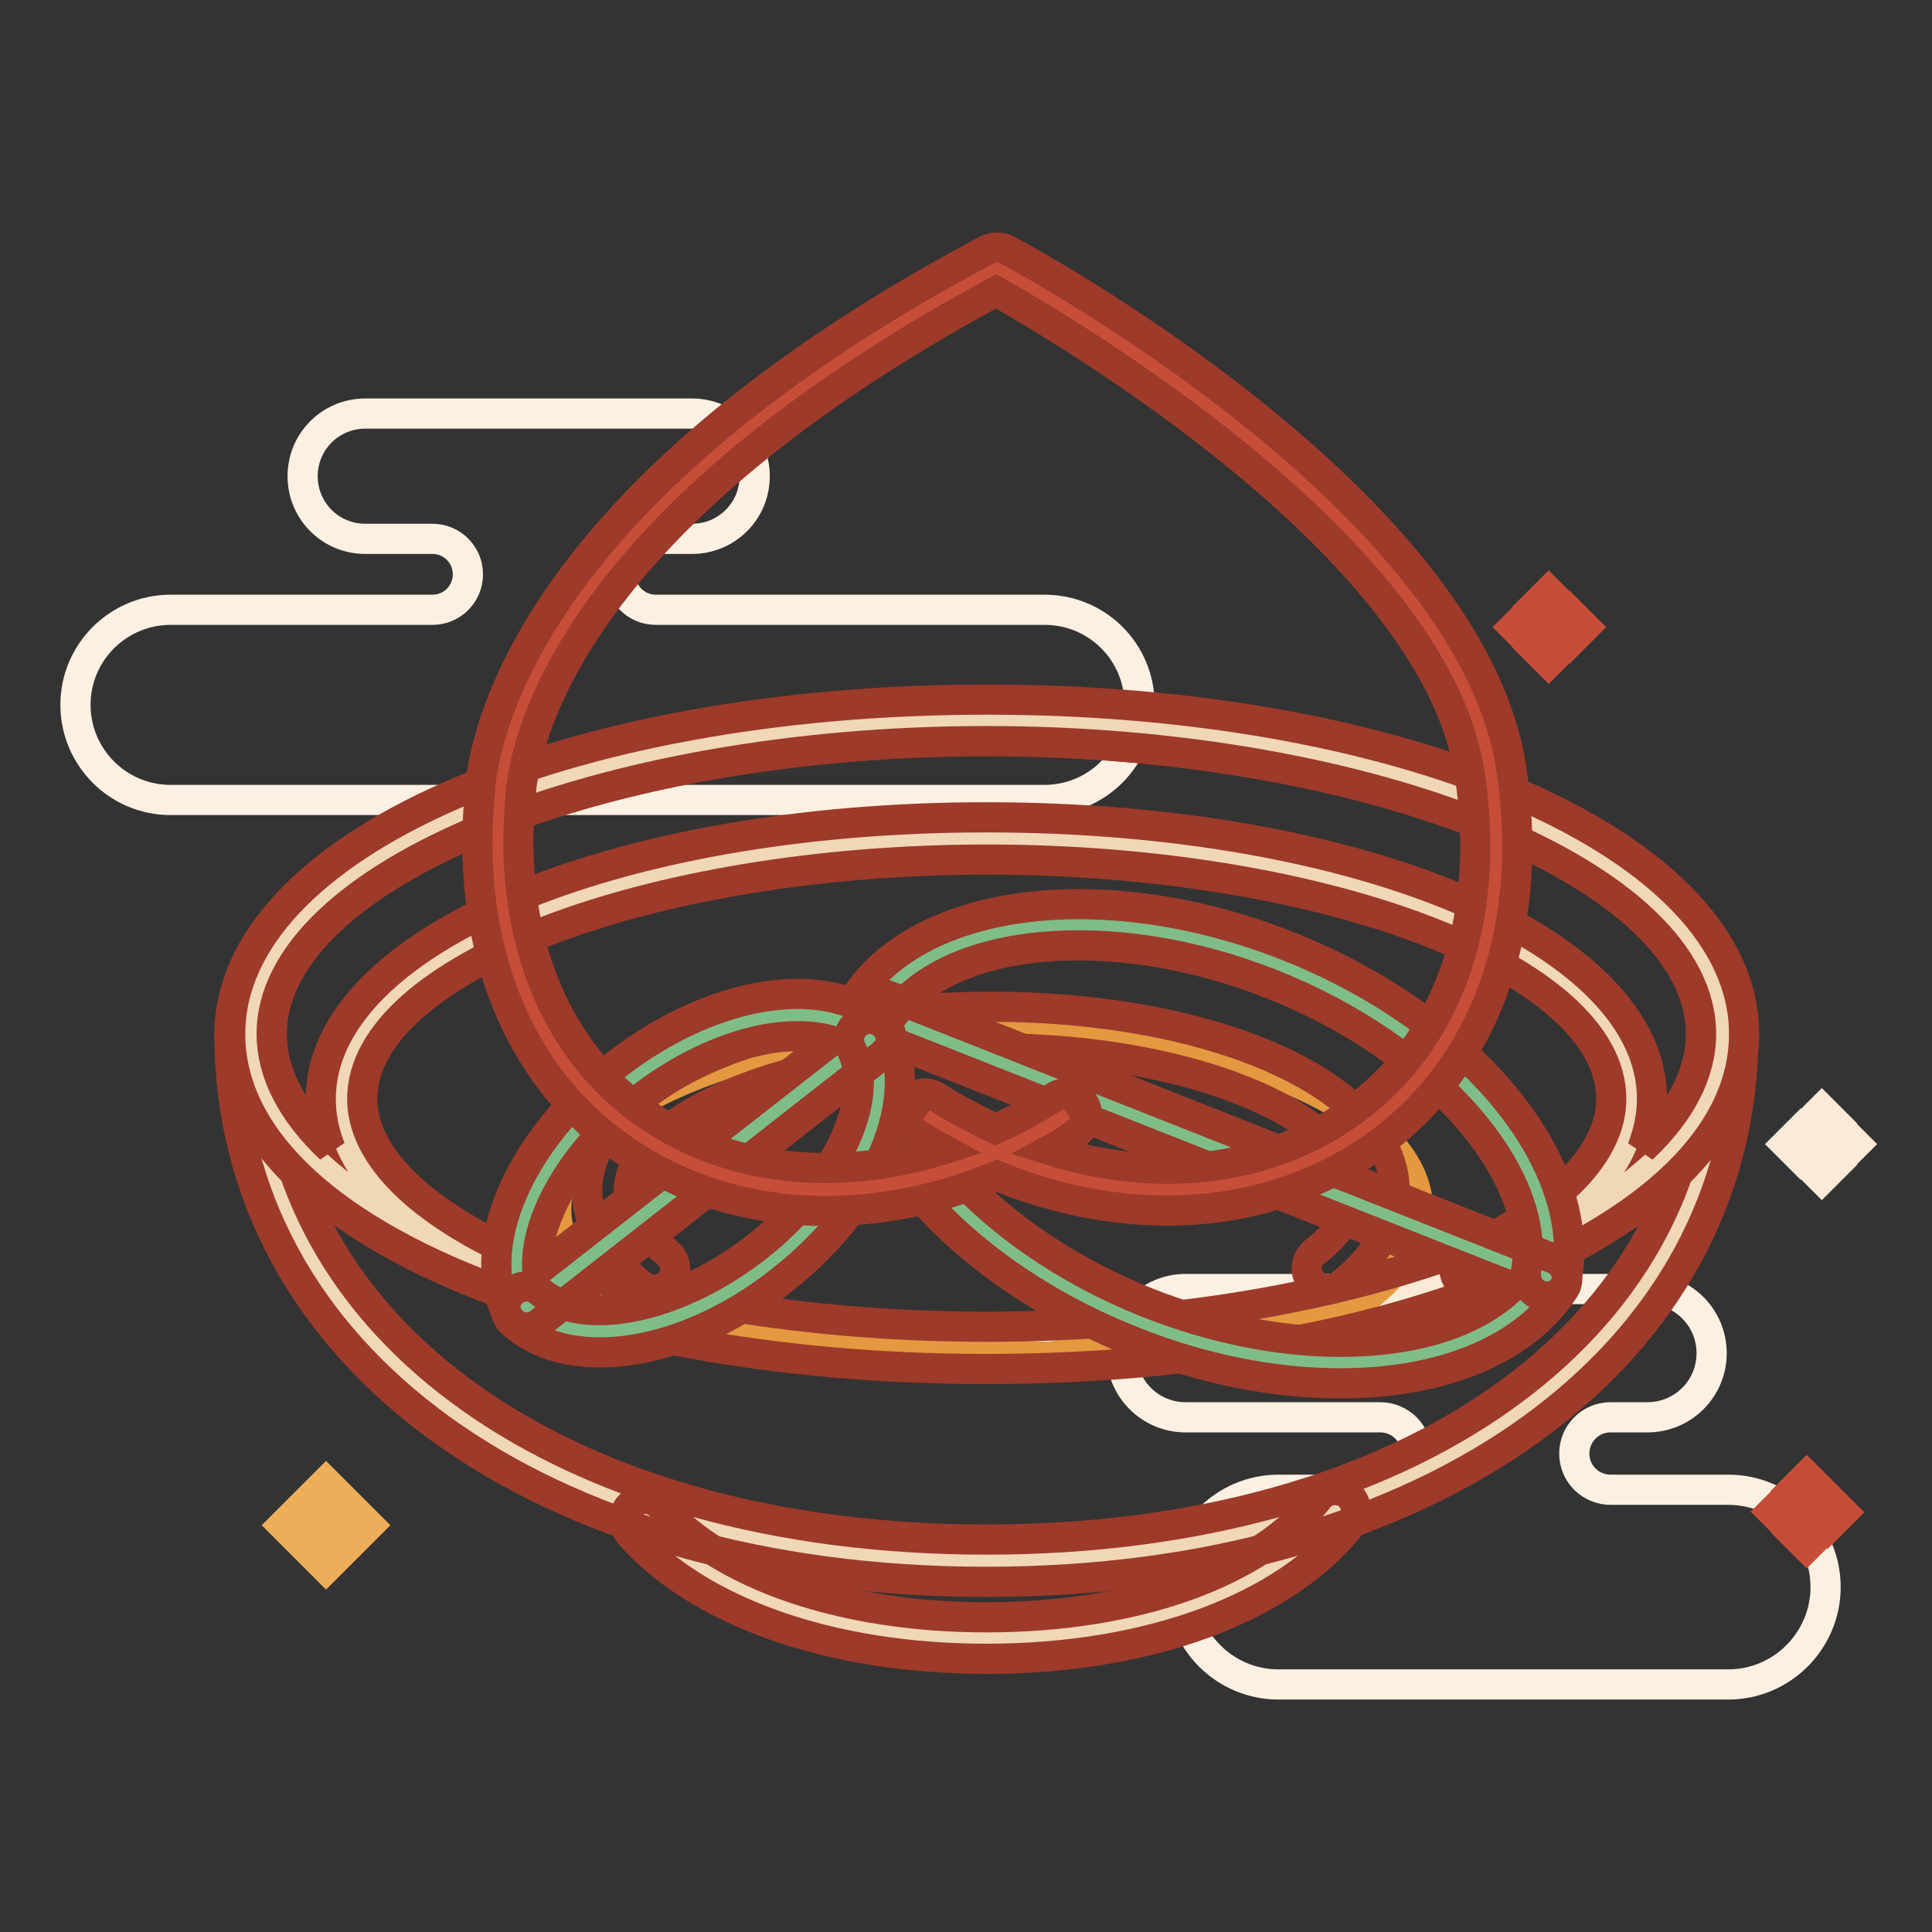 <?xml version="1.0" encoding="utf-8"?>
<!-- Svg Vector Icons : http://www.onlinewebfonts.com/icon -->
<!DOCTYPE svg PUBLIC "-//W3C//DTD SVG 1.1//EN" "http://www.w3.org/Graphics/SVG/1.1/DTD/svg11.dtd">
<svg version="1.1" xmlns="http://www.w3.org/2000/svg" xmlns:xlink="http://www.w3.org/1999/xlink" x="0px" y="0px" viewBox="0 0 256 256" enable-background="new 0 0 256 256" xml:space="preserve">
<rect x="0" y="0" width="256" height="256" fill="#333333" stroke="none"/>
<g> <path stroke-width="4" fill-opacity="0" stroke="#fbf0e1"  d="M138.4,80.8H86.9c-2.6,0-4.7-2.1-4.7-4.7c0-2.6,2.1-4.7,4.7-4.7c0,0,0,0,0,0h4.8c4.6,0,8.3-3.7,8.3-8.3 c0-4.6-3.7-8.3-8.3-8.3l0,0H48.4c-4.6,0-8.3,3.7-8.3,8.3c0,4.6,3.7,8.3,8.3,8.3h8.9c2.6,0,4.7,2.1,4.7,4.7c0,2.6-2.1,4.7-4.7,4.7 H22.6c-6.9,0-12.6,5.6-12.6,12.6c0,6.9,5.6,12.6,12.6,12.6h115.8c6.9,0,12.6-5.6,12.6-12.6C151,86.4,145.4,80.8,138.4,80.8 L138.4,80.8z M229,197.4h-15.6c-2.6,0-4.8-2.1-4.8-4.8c0-2.6,2.1-4.8,4.8-4.8h4.9c4.7,0,8.5-3.8,8.5-8.5c0-4.7-3.8-8.5-8.5-8.5 h-61.2c-4.7,0-8.5,3.8-8.5,8.5c0,4.7,3.8,8.5,8.5,8.5h25.8c2.6,0,4.8,2.1,4.8,4.8c0,0,0,0,0,0c0,2.6-2.1,4.8-4.8,4.8l0,0h-13.5 c-7.1,0-12.9,5.8-12.9,12.9c0,7.1,5.8,12.9,12.9,12.9H229c7.1,0,12.9-5.8,12.9-12.9C241.9,203.2,236.2,197.4,229,197.4z"/> <path stroke-width="4" fill-opacity="0" stroke="#edad59"  d="M43.2,196.4l2.4,2.4l-2.4,2.4l-2.4-2.4L43.2,196.4z M43.2,207.8l-2.4-2.4l2.4-2.4l2.4,2.4L43.2,207.8z  M44.1,202.1l2.4-2.4l2.4,2.4l-2.4,2.4L44.1,202.1z M37.5,202.1l2.4-2.4l2.4,2.4l-2.4,2.4L37.5,202.1z"/> <path stroke-width="4" fill-opacity="0" stroke="#c64e39"  d="M205.2,78.4l2,2l-2,2l-2-2L205.2,78.4z M205.2,87.8l-2-2l2-2l2,2L205.2,87.8z M206,83.1l2-2l2,2l-2,2 L206,83.1z M200.6,83.1l2-2l2,2l-2,2L200.6,83.1z"/> <path stroke-width="4" fill-opacity="0" stroke="#c64e39"  d="M239.4,195.6l2,2l-2,2l-2-2L239.4,195.6z M239.4,205l-2-2l2-2l2,2L239.4,205z M240.2,200.3l2-1.9l2,2l-2,2 L240.2,200.3z M234.8,200.3l2-2l2,2l-2,2L234.8,200.3z"/> <path stroke-width="4" fill-opacity="0" stroke="#f0d7b6"  d="M228.2,137c0,43.5-43.6,69.8-97.5,69.8c-53.8,0-97.5-26.3-97.5-69.8"/> <path stroke-width="4" fill-opacity="0" stroke="#f0d7b6"  d="M228.2,137c0,43.5-43.6,69.8-97.5,69.8c-53.8,0-97.5-26.3-97.5-69.8"/> <path stroke-width="4" fill-opacity="0" stroke="#f0d7b6"  d="M176.9,200.2c-8.4,10.7-25.9,16.8-46.2,16.8c-19.5,0-36.5-5.7-45.2-15.7l46.2,6.3L176.9,200.2L176.9,200.2z "/> <path stroke-width="4" fill-opacity="0" stroke="#9e3a2a"  d="M130.7,209.6c-59,0-100.3-29.8-100.3-72.6c0-1.5,1.2-2.8,2.8-2.8c1.5,0,2.8,1.2,2.8,2.8c0,0,0,0,0,0 c0,39.5,39,67,94.7,67c55.8,0,94.7-27.6,94.7-67c0-1.5,1.2-2.8,2.8-2.8s2.8,1.2,2.8,2.8c0,0,0,0,0,0 C231,179.7,189.7,209.6,130.7,209.6z"/> <path stroke-width="4" fill-opacity="0" stroke="#9e3a2a"  d="M130.7,219.8c-20.6,0-38.2-6.2-47.3-16.6c-1-1.2-0.9-2.9,0.3-3.9l0,0c1.1-1,2.9-0.9,3.9,0.3 c8,9.2,24.2,14.7,43.1,14.7c19.8,0,36.3-5.9,44-15.8c0.9-1.2,2.7-1.4,3.9-0.5c1.2,0.9,1.4,2.7,0.5,3.9l0,0 C170.3,213.1,152.2,219.8,130.7,219.8L130.7,219.8z"/> <path stroke-width="4" fill-opacity="0" stroke="#f9ebd6"  d="M33.2,137c0,23,43.6,41.6,97.5,41.6s97.5-18.6,97.5-41.6c0,0,0,0,0,0c0-23-43.6-41.6-97.5-41.6 C76.9,95.5,33.2,114.1,33.2,137z"/> <path stroke-width="4" fill-opacity="0" stroke="#e49840"  d="M80.6,171.9c-4.4-3.5-6.9-7.4-6.9-11.6c0-13.4,25.5-24.3,57.1-24.3c31.5,0,57.1,10.9,57.1,24.3 c0,4.2-2.5,8.2-6.9,11.6l-42,7.9l-27.3-1.2L80.6,171.9L80.6,171.9z"/> <path stroke-width="4" fill-opacity="0" stroke="#9e3a2a"  d="M130.7,181.4c-56.2,0-100.3-19.5-100.3-44.3c0-24.9,44-44.3,100.3-44.3c56.2,0,100.3,19.5,100.3,44.3 C231,161.9,186.9,181.4,130.7,181.4z M130.7,98.2C79.4,98.2,36,116,36,137c0,21,43.4,38.8,94.7,38.8c51.3,0,94.7-17.8,94.7-38.8 C225.4,116,182.1,98.2,130.7,98.2z"/> <path stroke-width="4" fill-opacity="0" stroke="#f0d7b6"  d="M130.7,95.5c-53.8,0-97.5,18.6-97.5,41.6c0,12.4,12.7,23.5,32.8,31.1c-13-6-20.8-13.9-20.8-22.5 c0-19.1,38.3-34.5,85.5-34.5c47.2,0,85.5,15.4,85.5,34.5c0,8.6-7.9,16.5-20.8,22.5c20.1-7.6,32.8-18.7,32.8-31.1 C228.2,114.1,184.6,95.5,130.7,95.5L130.7,95.5z"/> <path stroke-width="4" fill-opacity="0" stroke="#9e3a2a"  d="M66.1,170.9c-0.3,0-0.7-0.1-1-0.2c-22.3-8.4-34.6-20.4-34.6-33.7c0-24.9,44-44.3,100.3-44.3 c56.2,0,100.3,19.5,100.3,44.3c0,13.3-12.3,25.2-34.6,33.7c-1.4,0.5-3-0.2-3.6-1.6c-0.5-1.3,0.1-2.9,1.4-3.5 c12.4-5.8,19.2-12.9,19.2-20c0-17.2-37.9-31.7-82.7-31.7S48,128.4,48,145.6c0,7.1,6.8,14.2,19,20c1.4,0.5,2.2,2.1,1.6,3.6 C68.3,170.1,67.3,170.9,66.1,170.9L66.1,170.9L66.1,170.9z M130.7,98.2C79.4,98.2,36,116,36,137c0,5.2,2.7,10.4,7.8,15.2 c-0.9-2.2-1.3-4.4-1.3-6.6c0-20.9,38.8-37.3,88.2-37.3c49.5,0,88.2,16.4,88.2,37.3c0,2.3-0.5,4.5-1.3,6.6c5.1-4.8,7.8-10,7.8-15.2 C225.4,116,182.1,98.2,130.7,98.2z"/> <path stroke-width="4" fill-opacity="0" stroke="#9e3a2a"  d="M86.7,170.9c-0.6,0-1.2-0.2-1.7-0.6c-4.7-3.7-7.2-8-7.2-12.5c0-13.7,23.5-24.4,53.5-24.4 c30,0,53.5,10.7,53.5,24.4c0,4.5-2.5,8.8-7.2,12.5c-1.2,0.9-3,0.6-3.9-0.6c-0.9-1.2-0.7-2.8,0.5-3.8c2.3-1.8,5.1-4.7,5.1-8.1 c0-8.9-19.7-18.9-48-18.9c-28.3,0-48,10-48,18.9c0,3.5,2.8,6.3,5.1,8.2c1.2,0.9,1.4,2.7,0.5,3.9C88.3,170.5,87.5,170.9,86.7,170.9z "/> <path stroke-width="4" fill-opacity="0" stroke="#7fbd88"  d="M115.6,134.1c-2.5,14.3,12.4,32,35.4,41.1c23,9.1,46,6.3,53.9-5.8L115.6,134.1z M115.7,133.8 c7.9-12.2,30.9-14.9,53.9-5.8c23,9.1,37.9,26.8,35.4,41.1"/> <path stroke-width="4" fill-opacity="0" stroke="#9e3a2a"  d="M177.6,183.3L177.6,183.3c-8.9,0-18.4-1.9-27.6-5.6c-23.9-9.5-39.9-28.4-37.1-44.2c0.3-1.5,1.7-2.5,3.2-2.2 c0.2,0,0.4,0.1,0.5,0.2l89.3,35.3c1.4,0.6,2.1,2.2,1.6,3.6c-0.1,0.2-0.2,0.3-0.3,0.5C202,178.8,191.2,183.3,177.6,183.3 L177.6,183.3z M118.1,138c0.6,12.4,14.6,26.9,33.9,34.6c8.6,3.4,17.4,5.2,25.6,5.2h0c10,0,18-2.6,22.8-7.3L118.1,138z"/> <path stroke-width="4" fill-opacity="0" stroke="#9e3a2a"  d="M205,171.8c-1.5,0-2.8-1.2-2.8-2.8c0-0.2,0-0.3,0-0.5c2.3-13-12.5-29.7-33.7-38.1 c-21.2-8.4-43.4-6.3-50.6,4.8c-0.8,1.3-2.5,1.6-3.8,0.8c-1.3-0.8-1.6-2.5-0.8-3.8c8.7-13.4,33.3-16.3,57.2-6.9 c23.9,9.4,39.9,28.4,37.1,44.2C207.4,170.9,206.3,171.8,205,171.8L205,171.8z"/> <path stroke-width="4" fill-opacity="0" stroke="#7fbd88"  d="M115.3,137.6c-6.6-5.7-20.4-3.3-32.1,5.8c-11.7,9.2-17.3,21.9-13.4,29.7L115.3,137.6z M115.4,137.7 c3.9,7.8-1.7,20.6-13.4,29.7c-11.7,9.2-25.5,11.5-32.1,5.8"/> <path stroke-width="4" fill-opacity="0" stroke="#9e3a2a"  d="M69.8,175.9c-1,0-2-0.6-2.5-1.5c-4.6-9.2,1.4-23.2,14.2-33.2c7.7-6,16.5-9.5,24.2-9.5 c4.6,0,8.6,1.3,11.4,3.7c1.2,1,1.3,2.7,0.3,3.9c-0.1,0.1-0.3,0.3-0.4,0.4l-45.5,35.6C71,175.7,70.4,175.9,69.8,175.9z M105.6,137.3 c-6.4,0-14.1,3.1-20.8,8.3c-8.8,6.8-14.1,16.1-13.6,22.8l39-30.5C108.9,137.5,107.4,137.3,105.6,137.3z"/> <path stroke-width="4" fill-opacity="0" stroke="#9e3a2a"  d="M79.5,179.2c-4.5,0-8.5-1.2-11.5-3.8c-1.2-1-1.4-2.7-0.4-3.9c1-1.2,2.7-1.4,3.9-0.4c0,0,0.1,0.1,0.1,0.1 c5.7,4.8,18.2,2.2,28.6-5.9c10.4-8.1,16-19.7,12.6-26.3c-0.7-1.4-0.1-3,1.2-3.7c1.4-0.7,3-0.1,3.7,1.2c4.6,9.2-1.4,23.2-14.2,33.2 C95.7,175.9,86.9,179.2,79.5,179.2L79.5,179.2z"/> <path stroke-width="4" fill-opacity="0" stroke="#c64e39"  d="M141.5,147.7c-19.6,12.5-43.1,13.5-59.4,0.7c-12.7-10-17.4-26.3-15.7-43.3l0-0.2l0-0.1 c0.7-8.1,7.4-38.2,65.7-69.3c0,0,59.9,31.9,65.4,66.4c2.8,18.3-1.9,35.9-15.4,46.6c-16.3,12.8-39.8,11.8-59.4-0.7"/> <path stroke-width="4" fill-opacity="0" stroke="#9e3a2a"  d="M154.7,160.4c-7.4,0-15.1-1.5-22.6-4.6c-18.4,7.6-37.8,5.9-51.7-5.1c-12.6-9.9-18.7-26.6-16.8-45.8l0-0.2 c0-0.1,0-0.2,0-0.3c0.9-9,8.3-40,67.2-71.3c0.8-0.4,1.8-0.4,2.6,0c2.5,1.3,61.1,33,66.8,68.4c3.2,20.6-2.8,38.5-16.4,49.2 C175.6,157.1,165.4,160.4,154.7,160.4z M139.1,152.4c15,4.7,30.2,2.7,41.3-6.1c12-9.4,17.2-25.5,14.3-44 c-4.8-30-54.1-58.8-62.7-63.7c-55.6,30-62.2,58.4-63,66.4c0,0.1,0,0.2,0,0.3l0,0c-1.7,17.2,3.6,32.1,14.7,40.9 c11.1,8.8,26.3,10.8,41.3,6.1c-1.3-0.7-2.6-1.5-3.9-2.3c-1.3-0.8-1.7-2.5-0.9-3.8c0.8-1.3,2.5-1.7,3.8-0.9c0,0,0,0,0,0 c2.5,1.6,5.2,3,7.9,4.3c2.7-1.2,5.4-2.7,7.9-4.3c1.3-0.8,3-0.4,3.8,0.9c0.8,1.3,0.4,2.9-0.8,3.8 C141.7,150.9,140.4,151.7,139.1,152.4L139.1,152.4z"/> <path stroke-width="4" fill-opacity="0" stroke="#f9ebd6"  d="M241.4,147l1.9,1.9l-1.9,1.9l-1.9-1.9L241.4,147z M241.4,156.2l-1.9-1.9l1.9-1.9l1.9,1.9L241.4,156.2z  M242.1,151.6l1.9-1.9l1.9,1.9l-1.9,1.9L242.1,151.6z M236.7,151.6l1.9-1.9l1.9,1.9l-1.9,1.9L236.7,151.6z"/></g>
</svg>